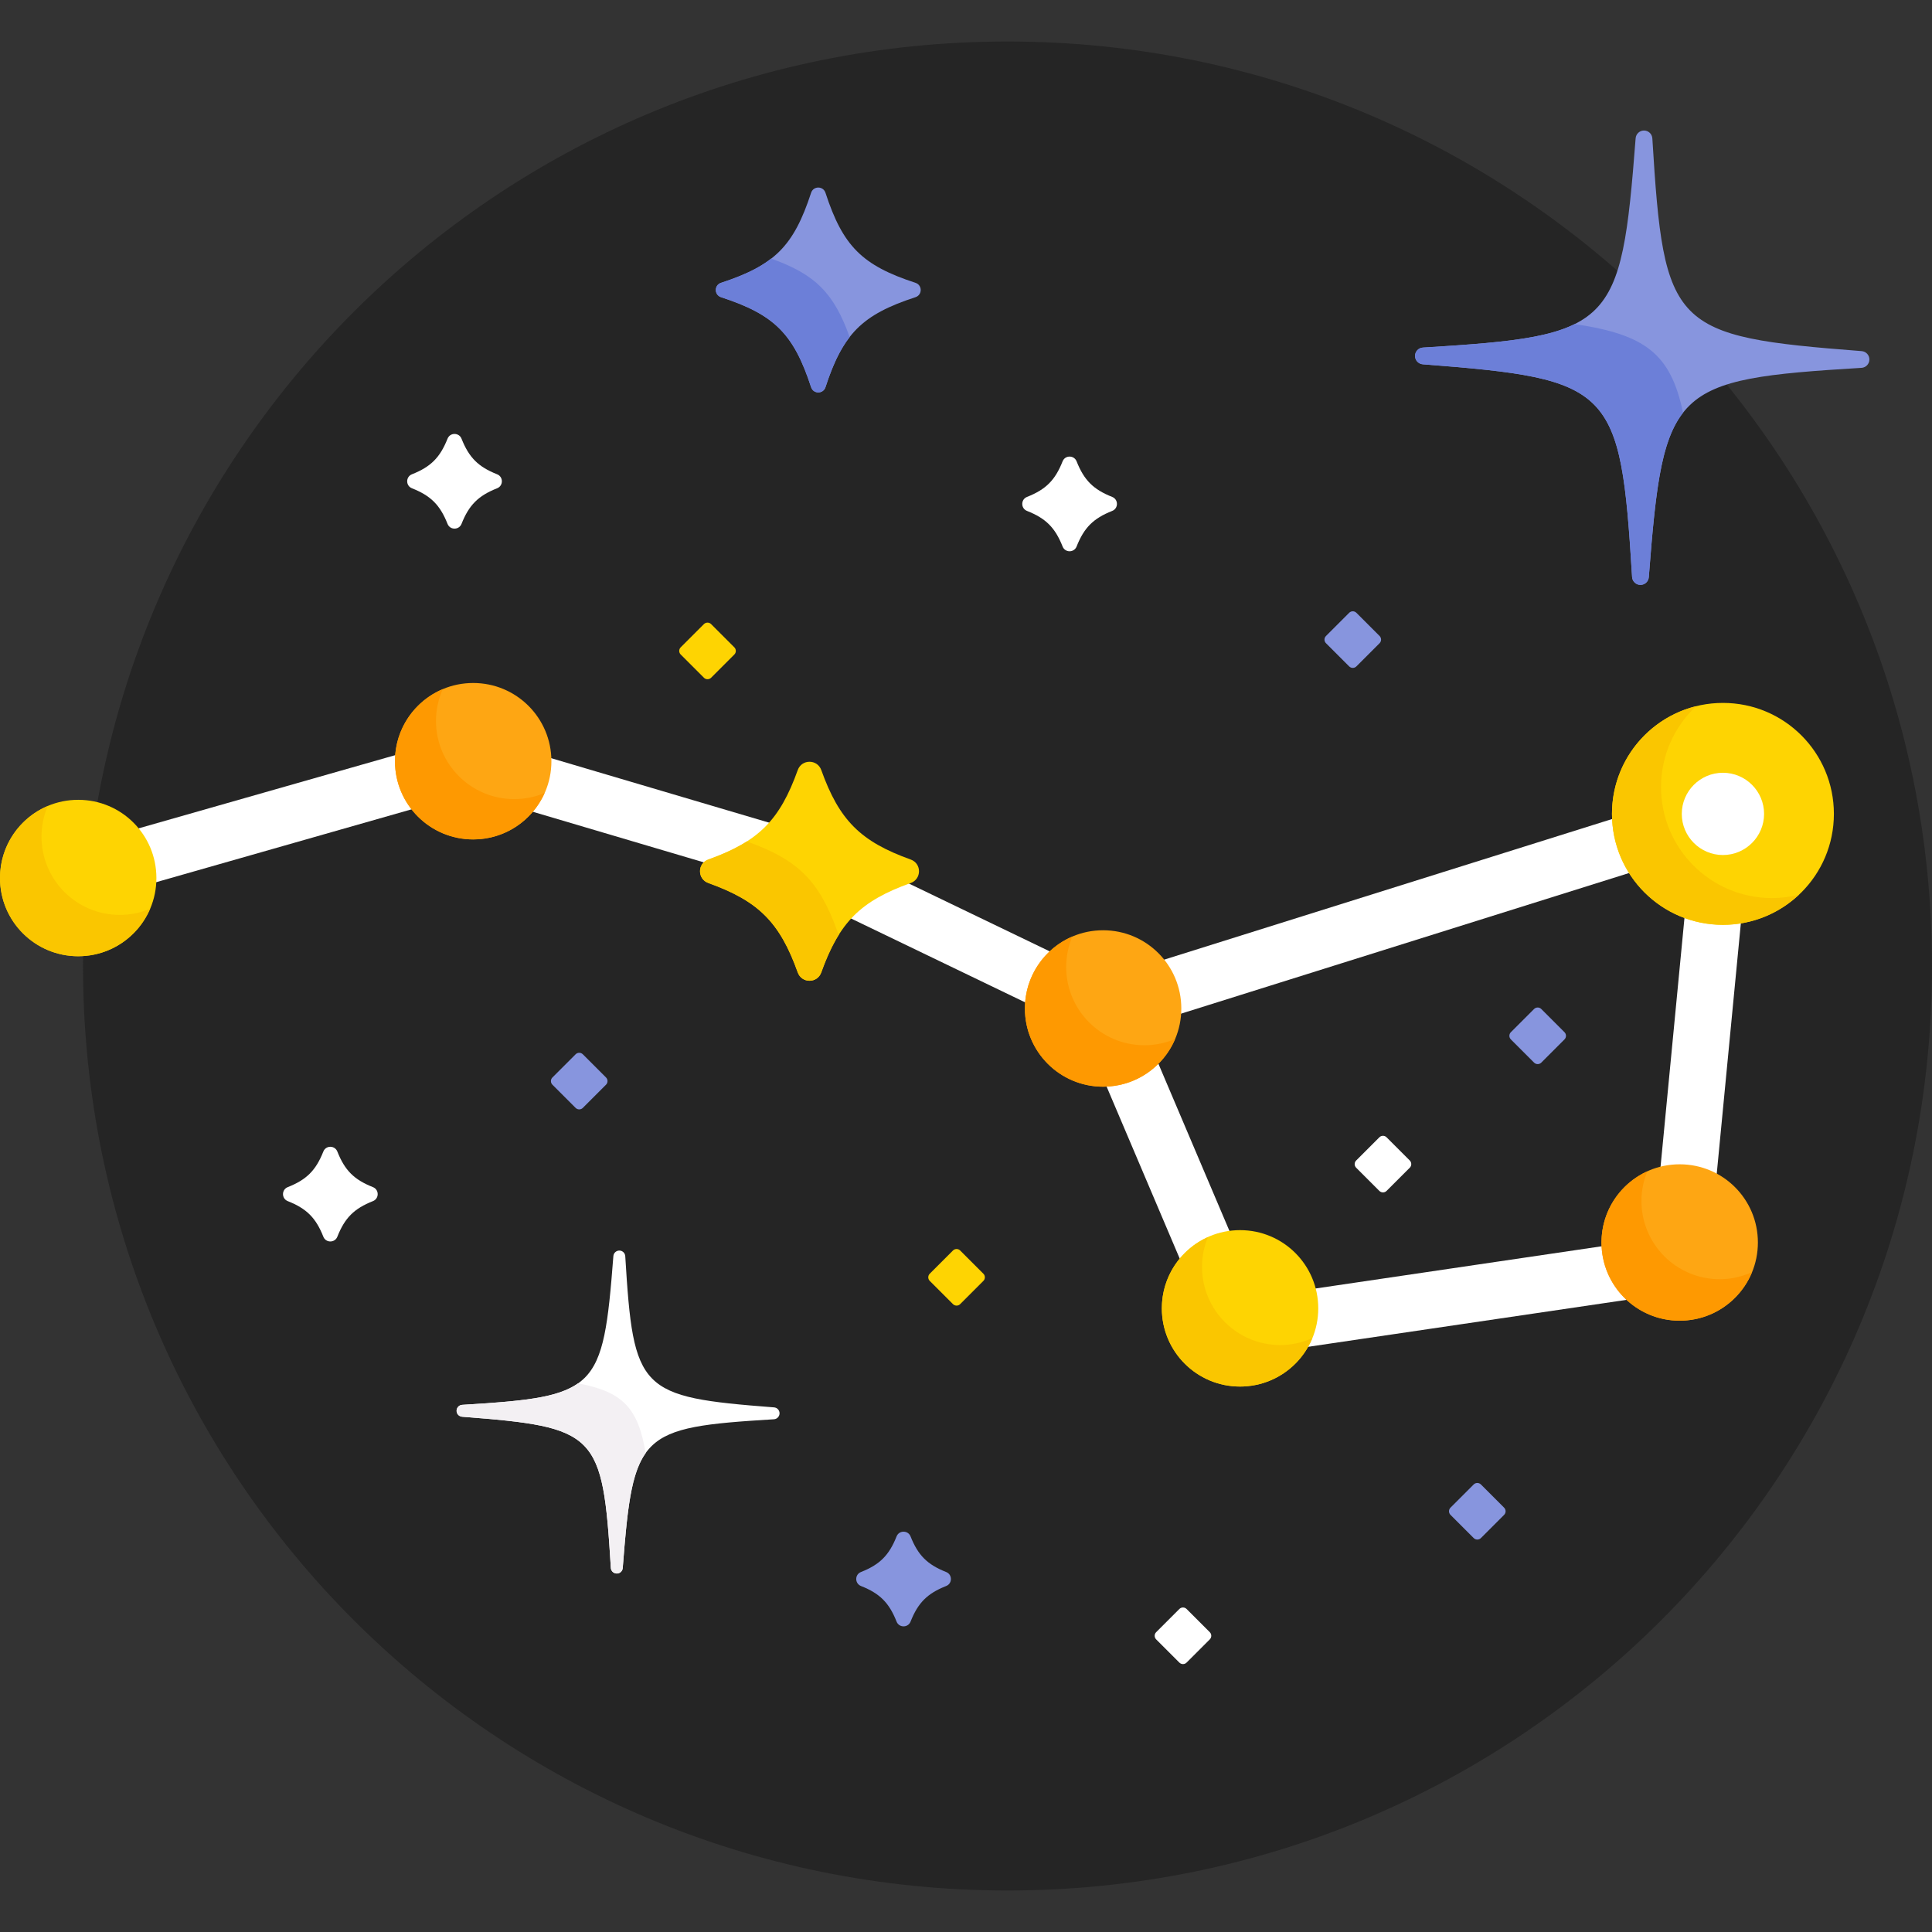 <svg version="1.2" baseProfile="tiny-ps" xmlns="http://www.w3.org/2000/svg" viewBox="0 0 512 512" width="512" height="512">
	<rect x="0" y="0" width="512" height="512" fill="#333333" stroke="none"/>
	<title>constellation-svg</title>
	<style>
		tspan { white-space:pre }
		.shp0 { fill: #252525 } 
		.shp1 { fill: #ffffff } 
		.shp2 { fill: #fed402 } 
		.shp3 { fill: #fac600 } 
		.shp4 { fill: #fea613 } 
		.shp5 { fill: #fe9901 } 
		.shp6 { fill: #8795de } 
		.shp7 { fill: #6c7fd8 } 
		.shp8 { fill: #f3f0f3 } 
	</style>
	<g id="Layer">
		<g id="Layer">
			<g id="Layer">
				<g id="Layer">
					<path id="Layer" class="shp0" d="M267 501C131.51 501 22 391.49 22 256C22 120.51 131.51 11 267 11C402.49 11 512 120.51 512 256C512 391.49 402.49 501 267 501Z" />
				</g>
			</g>
		</g>
		<g id="Layer">
			<g id="Layer">
				<path id="Layer" class="shp1" d="M40.38 234.08C40.42 233.62 40.45 233.16 40.45 232.69C40.45 227.78 38.64 223.29 35.66 219.83L105.77 199.83C105.71 200.45 105.67 201.09 105.67 201.73C105.67 206.45 107.34 210.78 110.12 214.18L40.38 234.08Z" />
				<path id="Layer" class="shp1" d="M272.66 266.11L224.64 242.98C228.3 238.93 233.03 236.08 239.67 233.57L279.18 252.6C275.42 255.97 272.97 260.75 272.66 266.11Z" />
				<path id="Layer" class="shp1" d="M204.86 218.32C200.9 222.91 195.69 225.98 188.05 228.72C187.92 228.76 187.8 228.82 187.68 228.88L140.13 214.81C143.23 211.32 145.13 206.75 145.13 201.73C145.13 201.36 145.09 200.99 145.07 200.63L204.86 218.32L204.86 218.32Z" />
				<path id="Layer" class="shp1" d="M456.59 244.09C458.25 244.09 459.86 243.95 461.44 243.67L454.85 312.13C451.98 310.49 448.67 309.55 445.13 309.55C443.34 309.55 441.61 309.81 439.96 310.26L446.5 242.24C449.64 243.43 453.04 244.09 456.59 244.09L456.59 244.09Z" />
				<path id="Layer" class="shp1" d="M307.48 254.64L428.21 216.74C428.4 222 430.03 226.89 432.71 231.05L311.97 268.95C312.02 268.39 312.06 267.83 312.06 267.26C312.06 262.46 310.34 258.06 307.48 254.64Z" />
				<path id="Layer" class="shp1" d="M345.36 357.11C347.25 354.09 348.35 350.54 348.35 346.73C348.35 344.96 348.09 343.25 347.65 341.61L425.45 330.13C425.7 335.79 428.32 340.83 432.36 344.28L345.36 357.11Z" />
				<path id="Layer" class="shp1" d="M326.22 327.16C320.9 327.81 316.23 330.59 313.09 334.61L292.84 286.96C298.23 286.82 303.08 284.52 306.56 280.89L326.22 327.16L326.22 327.16Z" />
			</g>
			<g id="Layer">
				<path id="Layer" class="shp2" d="M328.62 367.45C317.16 367.45 307.9 358.19 307.9 346.73C307.9 335.26 317.16 326 328.62 326C340.09 326 349.35 335.26 349.35 346.73C349.35 358.19 340.09 367.45 328.62 367.45Z" />
			</g>
			<path id="Layer" class="shp3" d="M339.27 356.45C342.31 356.45 345.19 355.78 347.79 354.61C344.69 362.15 337.28 367.45 328.62 367.45C317.18 367.45 307.9 358.18 307.9 346.73C307.9 338.32 312.91 331.1 320.11 327.85C319.11 330.28 318.55 332.94 318.55 335.73C318.55 347.18 327.83 356.45 339.27 356.45L339.27 356.45Z" />
			<g id="Layer">
				<path id="Layer" class="shp4" d="M292.33 287.98C280.87 287.98 271.61 278.72 271.61 267.26C271.61 255.8 280.87 246.53 292.33 246.53C303.8 246.53 313.06 255.8 313.06 267.26C313.06 278.72 303.8 287.98 292.33 287.98Z" />
			</g>
			<path id="Layer" class="shp5" d="M311.43 275.33C308.28 282.77 300.92 287.99 292.33 287.99C280.88 287.99 271.61 278.71 271.61 267.26C271.61 258.71 276.78 251.37 284.17 248.2C283.13 250.68 282.55 253.41 282.55 256.27C282.55 267.72 291.83 277 303.27 277C306.17 277 308.93 276.4 311.43 275.33Z" />
			<g id="Layer">
				<path id="Layer" class="shp4" d="M125.4 222.45C113.94 222.45 104.67 213.19 104.67 201.73C104.67 190.26 113.94 181 125.4 181C136.86 181 146.13 190.26 146.13 201.73C146.13 213.19 136.86 222.45 125.4 222.45Z" />
			</g>
			<path id="Layer" class="shp5" d="M144.33 210.15C141.1 217.4 133.85 222.46 125.4 222.46C113.95 222.46 104.67 213.18 104.67 201.73C104.67 193.14 109.9 185.77 117.34 182.63C116.2 185.2 115.54 188.04 115.54 191.05C115.54 202.49 124.82 211.77 136.27 211.77C139.13 211.77 141.85 211.19 144.33 210.15Z" />
			<g id="Layer">
				<path id="Layer" class="shp2" d="M20.73 253.41C9.26 253.41 0 244.15 0 232.69C0 221.22 9.26 211.96 20.73 211.96C32.19 211.96 41.45 221.22 41.45 232.69C41.45 244.15 32.19 253.41 20.73 253.41Z" />
			</g>
			<path id="Layer" class="shp3" d="M31.73 242.46C34.59 242.46 37.31 241.88 39.79 240.83C36.63 248.23 29.28 253.41 20.73 253.41C9.28 253.41 0 244.13 0 232.69C0 224.1 5.22 216.73 12.66 213.59C11.6 216.09 11 218.84 11 221.73C11 233.18 20.28 242.46 31.73 242.46L31.73 242.46Z" />
			<g id="Layer">
				<path id="Layer" class="shp4" d="M445.13 350C433.67 350 424.41 340.74 424.41 329.27C424.41 317.81 433.67 308.55 445.13 308.55C456.6 308.55 465.86 317.81 465.86 329.27C465.86 340.74 456.6 350 445.13 350Z" />
			</g>
			<path id="Layer" class="shp5" d="M464.31 337.12C461.22 344.68 453.8 350 445.13 350C433.69 350 424.41 340.72 424.41 329.27C424.41 320.89 429.39 313.69 436.55 310.42C435.56 312.85 435 315.49 435 318.27C435 329.72 444.28 339 455.73 339C458.79 339 461.69 338.32 464.31 337.12Z" />
			<g id="Layer">
				<path id="Layer" class="shp2" d="M456.59 245.09C440.33 245.09 427.19 231.95 427.19 215.69C427.19 199.43 440.33 186.28 456.59 186.28C472.86 186.28 486 199.43 486 215.69C486 231.95 472.86 245.09 456.59 245.09Z" />
			</g>
			<path id="Layer" class="shp3" d="M476.71 237.13C471.45 242.06 464.38 245.09 456.59 245.09C440.35 245.09 427.19 231.93 427.19 215.69C427.19 201.9 436.68 190.33 449.48 187.15C443.76 192.52 440.19 200.14 440.19 208.59C440.19 224.83 453.35 238 469.59 238C472.05 238 474.43 237.69 476.71 237.13Z" />
			<g id="Layer">
				<path id="Layer" class="shp1" d="M456.59 226.59C450.58 226.59 445.69 221.7 445.69 215.69C445.69 209.68 450.58 204.79 456.59 204.79C462.61 204.79 467.5 209.68 467.5 215.69C467.5 221.7 462.6 226.59 456.59 226.59Z" />
			</g>
			<g id="Layer">
				<path id="Layer" class="shp2" d="M241.34 234.01C228.05 238.77 222.41 244.41 217.65 257.7C216.59 260.65 212.47 260.65 211.41 257.7C206.65 244.41 201.01 238.77 187.72 234.01C184.78 232.95 184.78 228.83 187.72 227.78C201.01 223.02 206.65 217.37 211.41 204.08C212.47 201.14 216.59 201.14 217.65 204.08C222.41 217.37 228.05 223.02 241.34 227.78C244.28 228.83 244.28 232.95 241.34 234.01Z" />
			</g>
			<g id="Layer">
				<path id="Layer" class="shp3" d="M221.9 246.79C222.02 247.11 222.17 247.39 222.35 247.64C220.58 250.43 219.07 253.72 217.64 257.7C216.59 260.65 212.47 260.65 211.41 257.7C206.65 244.41 201.01 238.77 187.72 234.01C184.77 232.95 184.77 228.83 187.72 227.78C191.77 226.32 195.11 224.79 197.93 222.98C198.03 223.02 198.11 223.06 198.21 223.1C211.5 227.86 217.14 233.5 221.9 246.79L221.9 246.79Z" />
			</g>
		</g>
		<g id="Layer">
			<path id="Layer" class="shp6" d="M365.61 170.45L359.45 176.61C358.93 177.13 358.08 177.13 357.55 176.61L351.39 170.45C350.87 169.93 350.87 169.07 351.39 168.55L357.55 162.39C358.08 161.87 358.93 161.87 359.45 162.39L365.61 168.55C366.13 169.08 366.13 169.93 365.61 170.45Z" />
		</g>
		<g id="Layer">
			<path id="Layer" class="shp6" d="M414.61 275.45L408.45 281.61C407.93 282.13 407.08 282.13 406.55 281.61L400.39 275.45C399.87 274.93 399.87 274.07 400.39 273.55L406.55 267.39C407.08 266.87 407.93 266.87 408.45 267.39L414.61 273.55C415.13 274.07 415.13 274.93 414.61 275.45Z" />
		</g>
		<g id="Layer">
			<path id="Layer" class="shp1" d="M373.61 309.45L367.45 315.61C366.93 316.13 366.08 316.13 365.55 315.61L359.39 309.45C358.87 308.93 358.87 308.07 359.39 307.55L365.55 301.39C366.08 300.87 366.93 300.87 367.45 301.39L373.61 307.55C374.13 308.07 374.13 308.93 373.61 309.45Z" />
		</g>
		<g id="Layer">
			<path id="Layer" class="shp1" d="M320.61 434.45L314.45 440.61C313.93 441.13 313.08 441.13 312.55 440.61L306.39 434.45C305.87 433.93 305.87 433.07 306.39 432.55L312.55 426.39C313.08 425.87 313.93 425.87 314.45 426.39L320.61 432.55C321.13 433.07 321.13 433.93 320.61 434.45Z" />
		</g>
		<g id="Layer">
			<path id="Layer" class="shp2" d="M260.61 339.45L254.45 345.61C253.93 346.13 253.08 346.13 252.55 345.61L246.39 339.45C245.87 338.93 245.87 338.07 246.39 337.55L252.55 331.39C253.08 330.87 253.93 330.87 254.45 331.39L260.61 337.55C261.13 338.07 261.13 338.93 260.61 339.45Z" />
		</g>
		<g id="Layer">
			<path id="Layer" class="shp6" d="M398.61 401.45L392.45 407.61C391.93 408.13 391.08 408.13 390.55 407.61L384.39 401.45C383.87 400.93 383.87 400.07 384.39 399.55L390.55 393.39C391.08 392.87 391.93 392.87 392.45 393.39L398.61 399.55C399.13 400.07 399.13 400.93 398.61 401.45Z" />
		</g>
		<g id="Layer">
			<path id="Layer" class="shp2" d="M194.61 173.45L188.45 179.61C187.93 180.13 187.07 180.13 186.55 179.61L180.39 173.45C179.87 172.93 179.87 172.07 180.39 171.55L186.55 165.39C187.07 164.87 187.93 164.87 188.45 165.39L194.61 171.55C195.13 172.08 195.13 172.93 194.61 173.45Z" />
		</g>
		<g id="Layer">
			<path id="Layer" class="shp6" d="M160.61 287.45L154.45 293.61C153.93 294.13 153.07 294.13 152.55 293.61L146.39 287.45C145.87 286.93 145.87 286.07 146.39 285.55L152.55 279.39C153.07 278.87 153.93 278.87 154.45 279.39L160.61 285.55C161.13 286.07 161.13 286.93 160.61 287.45Z" />
		</g>
		<g id="Layer">
			<path id="Layer" class="shp6" d="M250.74 420.31C245.74 422.29 243.29 424.74 241.31 429.74C240.64 431.42 238.26 431.42 237.6 429.74C235.62 424.74 233.17 422.29 228.17 420.31C226.49 419.64 226.49 417.26 228.17 416.6C233.17 414.62 235.61 412.17 237.6 407.17C238.26 405.49 240.64 405.49 241.31 407.17C243.29 412.17 245.74 414.62 250.74 416.6C252.42 417.26 252.42 419.65 250.74 420.31Z" />
		</g>
		<g id="Layer">
			<path id="Layer" class="shp1" d="M98.83 318.31C93.83 320.29 91.38 322.74 89.4 327.74C88.73 329.42 86.35 329.42 85.69 327.74C83.71 322.74 81.26 320.29 76.26 318.31C74.58 317.64 74.58 315.26 76.26 314.6C81.26 312.62 83.7 310.17 85.69 305.17C86.35 303.49 88.73 303.49 89.4 305.17C91.38 310.17 93.83 312.62 98.83 314.6C100.51 315.26 100.51 317.65 98.83 318.31Z" />
		</g>
		<g id="Layer">
			<path id="Layer" class="shp1" d="M294.74 135.4C289.74 137.38 287.29 139.83 285.31 144.83C284.64 146.51 282.26 146.51 281.6 144.83C279.62 139.83 277.17 137.38 272.17 135.4C270.49 134.74 270.49 132.35 272.17 131.69C277.17 129.71 279.62 127.26 281.6 122.26C282.26 120.58 284.64 120.58 285.31 122.26C287.29 127.26 289.74 129.71 294.74 131.69C296.42 132.35 296.42 134.74 294.74 135.4Z" />
		</g>
		<g id="Layer">
			<path id="Layer" class="shp1" d="M131.74 129.4C126.74 131.38 124.29 133.83 122.31 138.83C121.64 140.51 119.26 140.51 118.6 138.83C116.62 133.83 114.17 131.38 109.17 129.4C107.49 128.74 107.49 126.35 109.17 125.69C114.17 123.71 116.61 121.26 118.6 116.26C119.26 114.58 121.64 114.58 122.31 116.26C124.29 121.26 126.74 123.71 131.74 125.69C133.42 126.35 133.42 128.74 131.74 129.4Z" />
		</g>
		<g id="Layer">
			<path id="Layer" class="shp6" d="M434.72 155C433.55 154.99 432.59 154.08 432.52 152.91C429.45 102.53 427.38 100.42 377.05 96.54C375.89 96.45 374.99 95.47 375 94.31C375.01 93.14 375.92 92.18 377.09 92.11C427.47 89.04 429.58 86.97 433.46 36.64C433.55 35.48 434.53 34.58 435.69 34.59C436.86 34.6 437.82 35.51 437.89 36.68C440.96 87.06 443.04 89.16 493.36 93.05C494.53 93.14 495.42 94.12 495.41 95.28C495.4 96.45 494.49 97.41 493.33 97.48C442.94 100.55 440.84 102.62 436.95 152.95C436.86 154.11 435.89 155.01 434.72 155Z" />
		</g>
		<g id="Layer">
			<path id="Layer" class="shp7" d="M417.3 85.89C435.92 88.63 442.77 93.7 446.02 109.39C440.15 116.92 438.73 129.85 436.95 152.95C436.86 154.11 435.89 155.01 434.72 155C433.55 154.99 432.59 154.08 432.52 152.91C429.45 102.53 427.38 100.42 377.05 96.54C375.89 96.45 374.99 95.47 375 94.31C375.01 93.14 375.92 92.18 377.09 92.11C397.01 90.89 409.38 89.83 417.3 85.89L417.3 85.89Z" />
		</g>
		<g id="Layer">
			<path id="Layer" class="shp1" d="M163.45 417C162.62 416.99 161.93 416.35 161.88 415.52C159.7 379.71 158.23 378.21 122.46 375.45C121.63 375.38 120.99 374.69 121 373.86C121.01 373.03 121.66 372.35 122.48 372.3C158.29 370.12 159.79 368.64 162.55 332.87C162.62 332.04 163.31 331.41 164.14 331.41C164.97 331.42 165.65 332.07 165.7 332.9C167.88 368.71 169.36 370.21 205.13 372.97C205.96 373.03 206.59 373.72 206.59 374.55C206.58 375.38 205.93 376.07 205.1 376.12C169.29 378.3 167.8 379.77 165.03 415.54C164.97 416.37 164.28 417.01 163.45 417L163.45 417Z" />
		</g>
		<g id="Layer">
			<path id="Layer" class="shp8" d="M153.18 366.6C165.01 368.82 169.12 373.09 171.1 385.1C167.25 390.52 166.26 399.63 165.03 415.54C164.97 416.37 164.28 417.01 163.45 417C162.62 416.99 161.93 416.35 161.88 415.52C159.7 379.71 158.23 378.21 122.46 375.45C121.63 375.38 120.99 374.69 121 373.86C121.01 373.03 121.66 372.35 122.48 372.3C138.57 371.32 147.72 370.47 153.18 366.6L153.18 366.6Z" />
		</g>
		<g id="Layer">
			<path id="Layer" class="shp6" d="M242.61 78.76C228.47 83.37 223.37 88.47 218.76 102.61C218.15 104.46 215.55 104.46 214.95 102.61C210.33 88.47 205.23 83.37 191.09 78.76C189.24 78.15 189.24 75.55 191.09 74.95C205.23 70.33 210.33 65.23 214.95 51.09C215.55 49.24 218.15 49.24 218.76 51.09C223.37 65.23 228.47 70.33 242.61 74.95C244.46 75.55 244.46 78.15 242.61 78.76Z" />
		</g>
		<g id="Layer">
			<path id="Layer" class="shp7" d="M204.36 68.53C216.05 72.7 221 77.65 225.17 89.34C222.58 92.67 220.62 96.89 218.76 102.61C218.15 104.46 215.55 104.46 214.95 102.61C210.33 88.47 205.23 83.37 191.09 78.76C189.24 78.15 189.24 75.55 191.09 74.95C196.81 73.08 201.03 71.13 204.36 68.53L204.36 68.53Z" />
		</g>
	</g>
</svg>